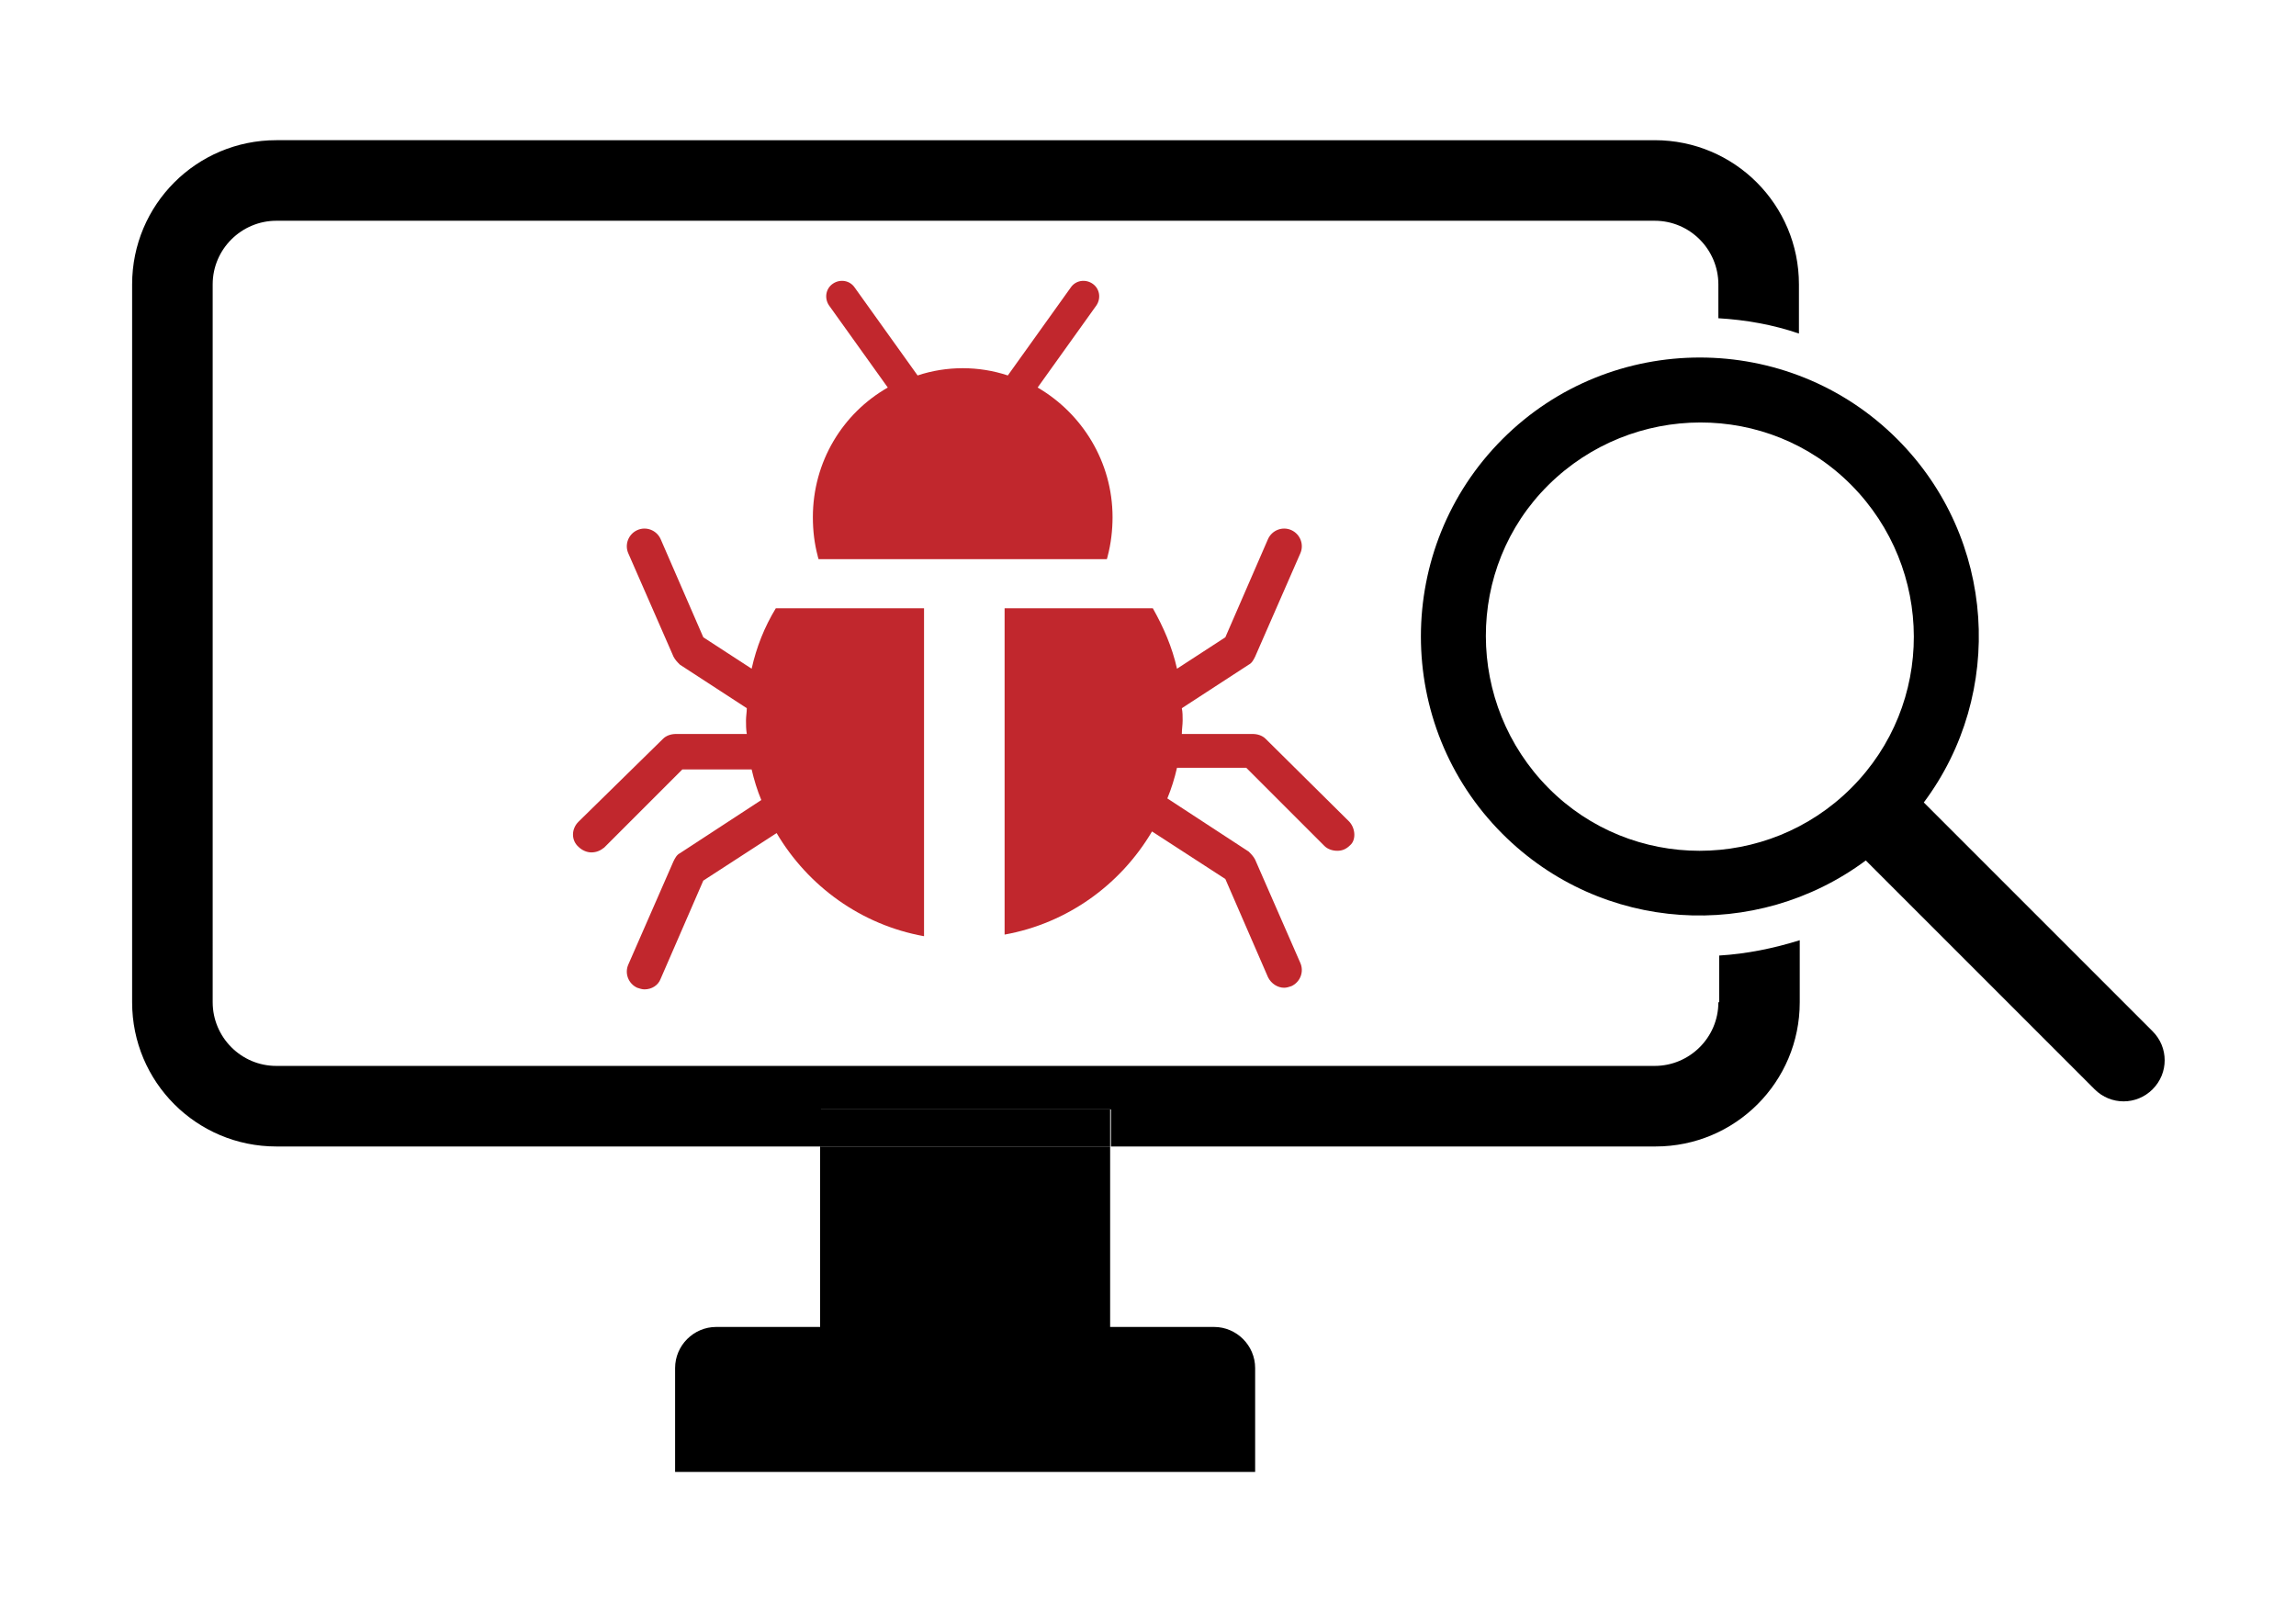 <?xml version="1.0" encoding="utf-8"?>
<!-- Generator: Adobe Illustrator 26.3.0, SVG Export Plug-In . SVG Version: 6.00 Build 0)  -->
<svg version="1.1" id="Layer_1" xmlns="http://www.w3.org/2000/svg" xmlns:xlink="http://www.w3.org/1999/xlink" x="0px" y="0px"
	 viewBox="0 0 285 200" style="enable-background:new 0 0 285 200;" xml:space="preserve">
<style type="text/css">
	.st0{fill:#FFFFFF;}
	.st1{fill:#C1272D;}
	.st2{fill:none;}
</style>
<g>
	<g>
		<path class="st1" d="M167.5,102l-10.4-10.3c-0.4-0.4-1-0.6-1.6-0.6h-8.8c0-0.6,0.1-1.1,0.1-1.7c0-0.5,0-1-0.1-1.5l8.3-5.4
			c0.4-0.2,0.6-0.6,0.8-1l5.6-12.8c0.5-1.1,0-2.4-1.1-2.9c-1.1-0.5-2.4,0-2.9,1.1l-5.3,12.2l-6,3.9c-0.6-2.7-1.7-5.2-3-7.5h-8.7
			h-9.7V116c7.8-1.4,14.4-6.2,18.3-12.8l9.1,5.9l5.3,12.2c0.4,0.8,1.2,1.3,2,1.3c0.3,0,0.6-0.1,0.9-0.2c1.1-0.5,1.6-1.8,1.1-2.9
			l-5.6-12.8c-0.2-0.4-0.5-0.7-0.8-1l-10.1-6.6c0.5-1.2,0.9-2.5,1.2-3.8h8.6l9.7,9.7c0.4,0.4,1,0.6,1.6,0.6c0.6,0,1.1-0.2,1.6-0.7
			C168.3,104.3,168.3,102.9,167.5,102z"/>
		<path class="st1" d="M137.4,69.4c0-0.1,0.1-0.3,0.1-0.4c0.4-1.5,0.6-3.2,0.6-4.8c0-6.9-3.8-12.9-9.3-16.1l7.3-10.2
			c0.6-0.9,0.4-2.1-0.5-2.7c-0.9-0.6-2.1-0.4-2.7,0.5l-7.8,10.9c-1.8-0.6-3.7-0.9-5.6-0.9s-3.8,0.3-5.6,0.9l-7.8-10.9
			c-0.6-0.9-1.8-1.1-2.7-0.5c-0.9,0.6-1.1,1.8-0.5,2.7l7.3,10.2c-5.6,3.2-9.3,9.2-9.3,16.1c0,1.7,0.2,3.3,0.6,4.8
			c0,0.1,0.1,0.3,0.1,0.4h12.8h10H137.4z"/>
		<path class="st1" d="M96.3,75.5c-1.4,2.3-2.4,4.8-3,7.5l-6-3.9l-5.3-12.2c-0.5-1.1-1.8-1.6-2.9-1.1c-1.1,0.5-1.6,1.8-1.1,2.9
			l5.6,12.8c0.2,0.4,0.5,0.7,0.8,1l8.3,5.4c0,0.5-0.1,1-0.1,1.5c0,0.6,0,1.1,0.1,1.7h-8.8c-0.6,0-1.2,0.2-1.6,0.6L71.8,102
			c-0.9,0.9-0.9,2.3,0,3.1c0.4,0.4,1,0.7,1.6,0.7c0.6,0,1.1-0.2,1.6-0.6l9.7-9.7h8.6c0.3,1.3,0.7,2.6,1.2,3.8l-10.1,6.6
			c-0.4,0.2-0.6,0.6-0.8,1l-5.6,12.8c-0.5,1.1,0,2.4,1.1,2.9c0.3,0.1,0.6,0.2,0.9,0.2c0.9,0,1.7-0.5,2-1.3l5.3-12.2l9.1-5.9
			c3.9,6.6,10.5,11.4,18.3,12.8V75.5H105H96.3z"/>
	</g>
	<g>
		<path d="M213.3,124.4c0,4.4-3.6,7.9-7.9,7.9H34.3c-4.4,0-7.9-3.6-7.9-7.9V35.3c0-4.4,3.6-7.9,7.9-7.9h171.1c4.4,0,7.9,3.6,7.9,7.9
			v4.2c3.4,0.2,6.8,0.8,10,1.9v-6.1c0-9.9-8-17.9-17.9-17.9H34.3c-9.9,0-17.9,8-17.9,17.9v89.1c0,9.9,8,17.9,17.9,17.9h67.6v-4.6h36
			v4.6h67.6c9.9,0,17.9-8,17.9-17.9v-7.7c-3.2,1-6.6,1.7-10,1.9V124.4z"/>
		<path d="M101.8,164.7H88.9c-2.8,0-5.1,2.3-5.1,5.1v12.9h72v-12.9c0-2.8-2.3-5.1-5.1-5.1h-12.9v-22.4h-36V164.7z"/>
		<rect x="101.8" y="137.7" width="36" height="4.6"/>
	</g>
	<path d="M235.5,54.5C222,41,200,41,186.5,54.5s-13.5,35.5,0,49c12.3,12.3,31.5,13.4,45.1,3.3l28.4,28.4c2,2,5.2,2,7.2,0
		c2-2,2-5.2,0-7.2l-28.4-28.4C248.9,86.1,247.8,66.8,235.5,54.5z M229.8,97.8c-10.4,10.4-27.3,10.4-37.6,0s-10.4-27.3,0-37.6
		s27.3-10.4,37.6,0S240.2,87.4,229.8,97.8z"/>
</g>
</svg>
